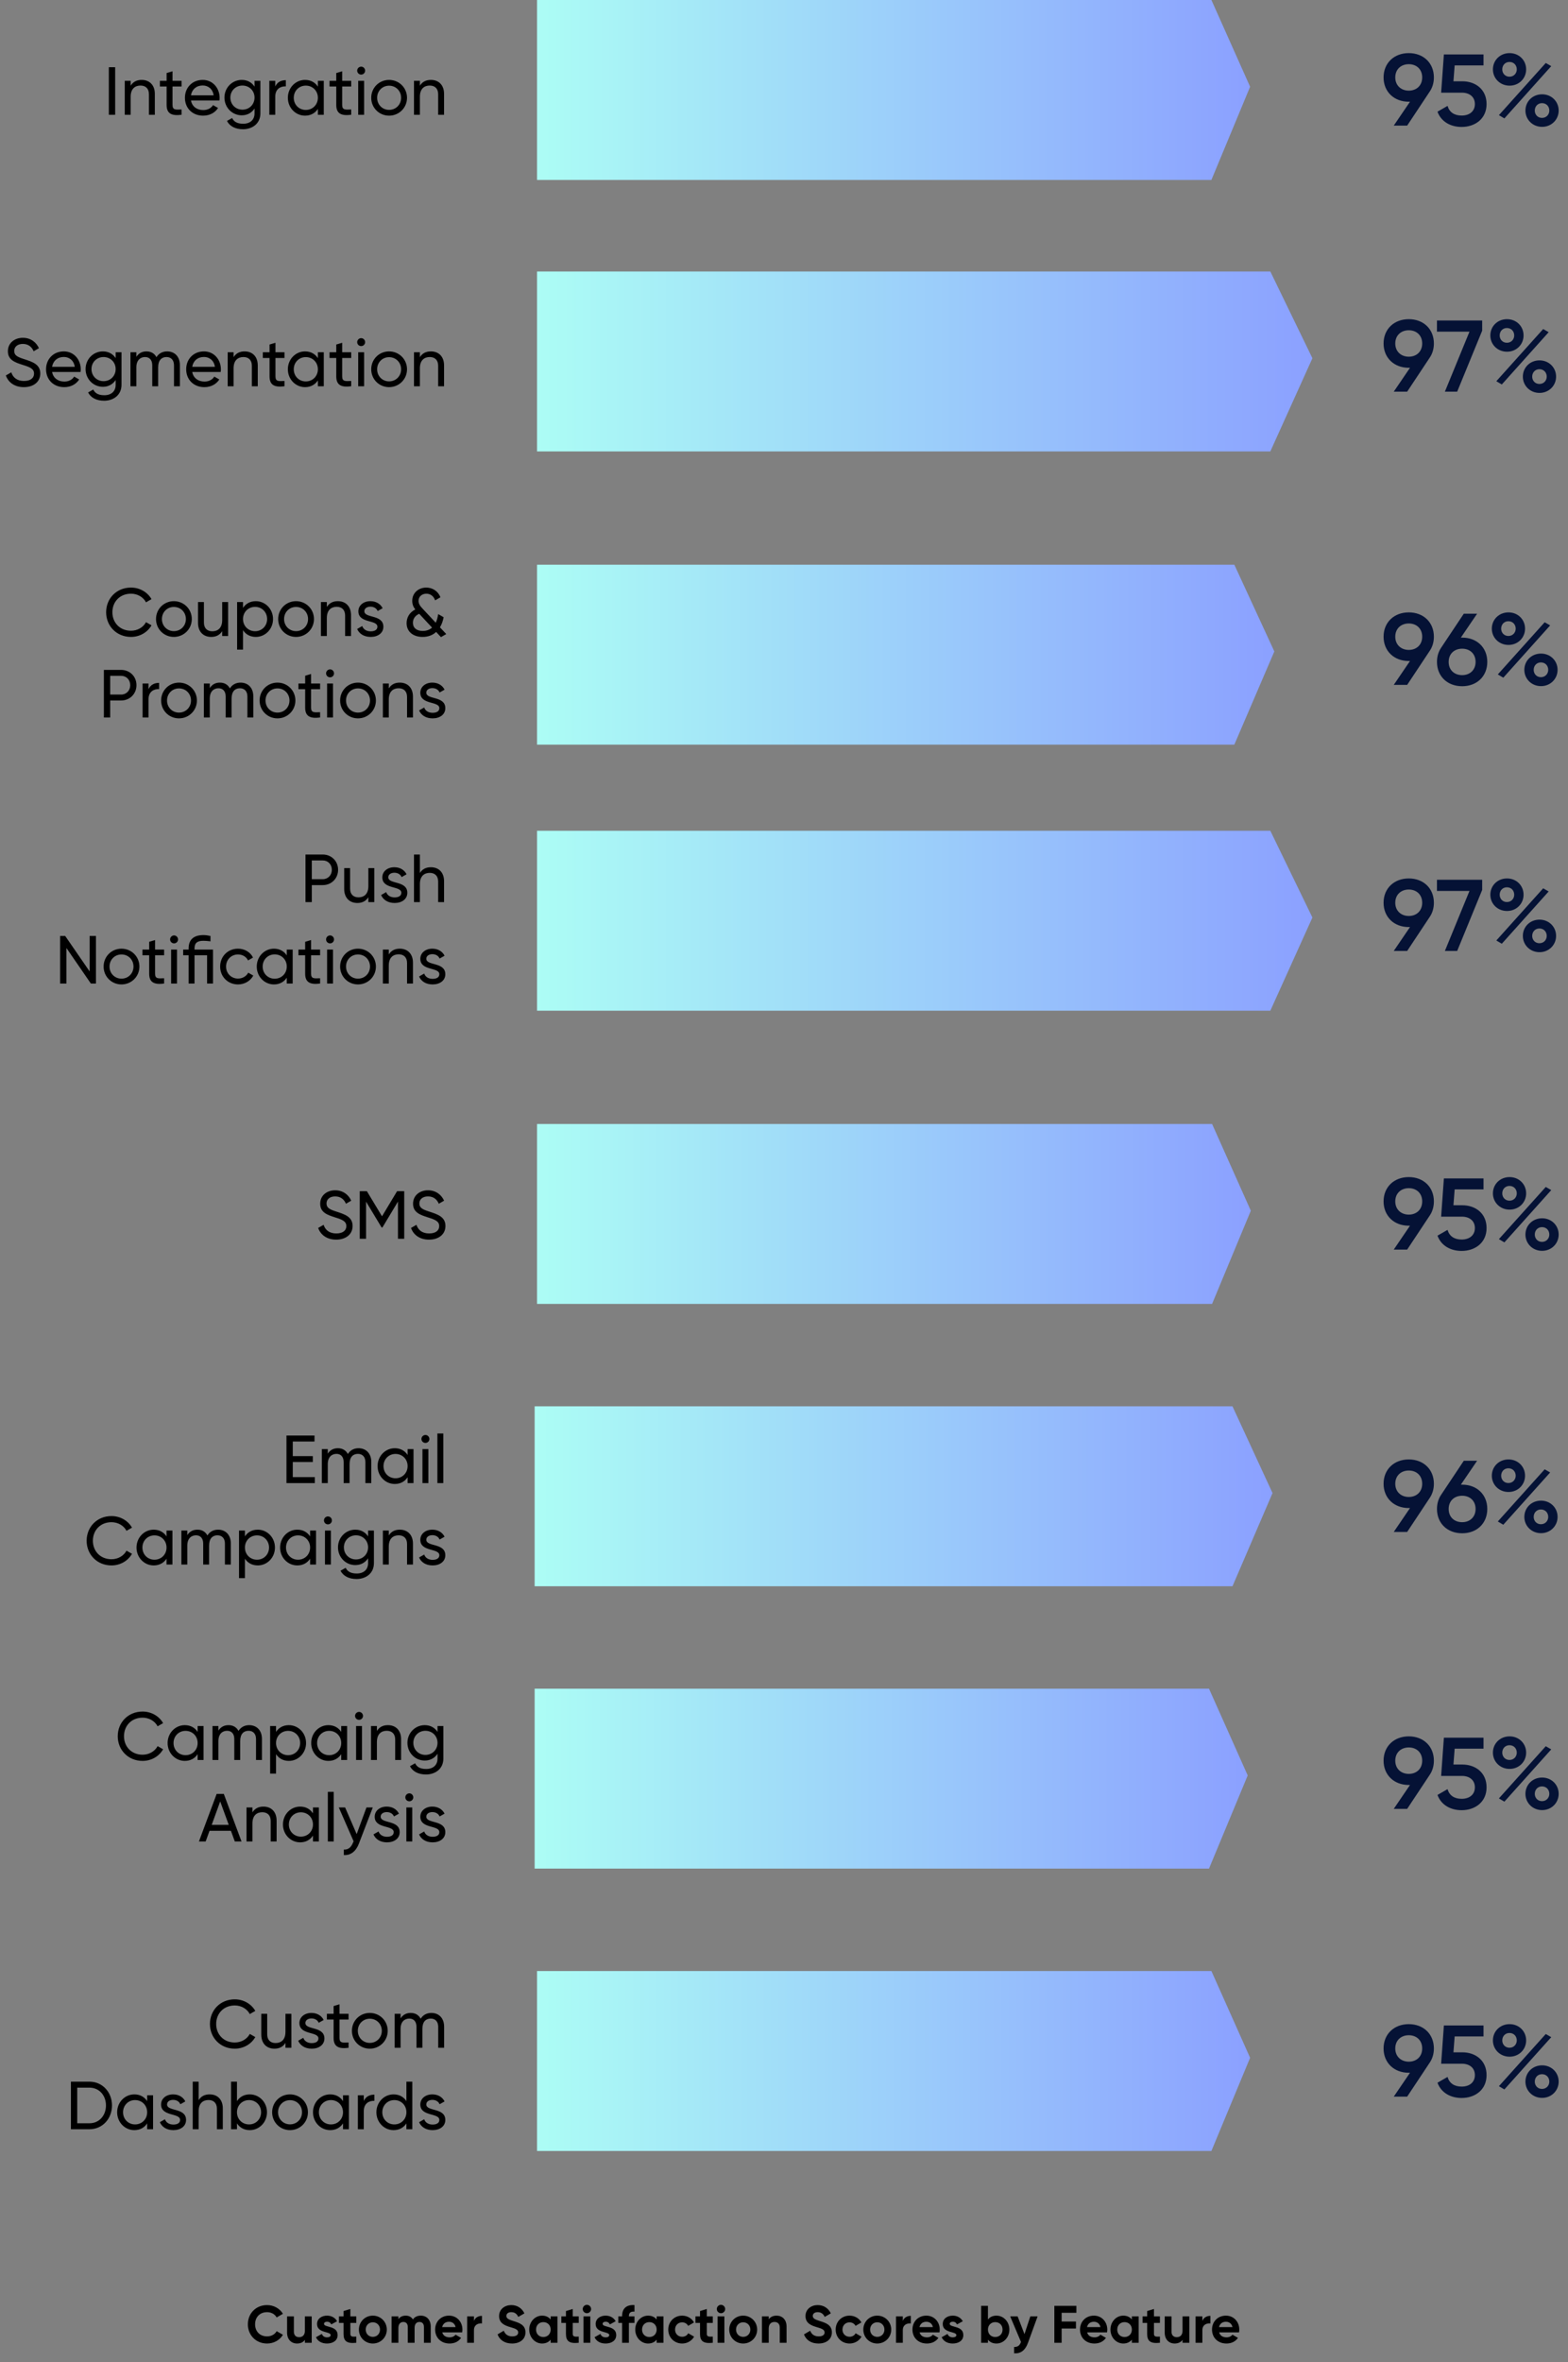 <svg xmlns="http://www.w3.org/2000/svg" width="289" height="435" viewBox="0 0 289 435" fill="none"><rect x="0" y="0" width="289" height="435" fill="#808080" stroke="none"/><path d="M59.485 157.375C61.099 157.375 62.314 158.589 62.314 160.191C62.314 161.781 61.099 163.008 59.485 163.008H57.469L57.469 166.137H56.305L56.305 157.375H59.485ZM59.485 161.919C60.449 161.919 61.162 161.18 61.162 160.191C61.162 159.19 60.449 158.464 59.485 158.464H57.469V161.919H59.485ZM67.894 159.878H68.983V166.137H67.894V165.236C67.431 165.974 66.743 166.3 65.867 166.3C64.402 166.3 63.438 165.323 63.438 163.721L63.438 159.878H64.527V163.658C64.527 164.685 65.115 165.261 66.079 165.261C67.081 165.261 67.894 164.672 67.894 163.195V159.878ZM71.568 161.568C71.568 162.907 75.073 162.119 75.073 164.422C75.073 165.586 74.071 166.3 72.732 166.3C71.48 166.3 70.604 165.699 70.241 164.835L71.18 164.297C71.38 164.898 71.956 165.273 72.732 165.273C73.395 165.273 73.971 165.035 73.971 164.422C73.971 163.083 70.466 163.846 70.466 161.581C70.466 160.479 71.418 159.716 72.682 159.716C73.708 159.716 74.534 160.204 74.935 161.017L74.021 161.531C73.783 160.967 73.233 160.729 72.682 160.729C72.118 160.729 71.568 161.005 71.568 161.568ZM79.418 159.716C80.882 159.716 81.846 160.692 81.846 162.294V166.137H80.757V162.357C80.757 161.33 80.169 160.754 79.205 160.754C78.203 160.754 77.39 161.343 77.39 162.82V166.137H76.301V157.375H77.39V160.78C77.853 160.041 78.541 159.716 79.418 159.716ZM16.522 172.375H17.686L17.686 181.137H16.748L12.242 174.59L12.242 181.137H11.077L11.077 172.375H12.016L16.522 178.909V172.375ZM22.39 181.3C20.562 181.3 19.098 179.86 19.098 178.008C19.098 176.155 20.562 174.716 22.39 174.716C24.217 174.716 25.694 176.155 25.694 178.008C25.694 179.86 24.217 181.3 22.39 181.3ZM22.39 180.236C23.641 180.236 24.605 179.272 24.605 178.008C24.605 176.743 23.641 175.78 22.39 175.78C21.15 175.78 20.186 176.743 20.186 178.008C20.186 179.272 21.15 180.236 22.39 180.236ZM30.248 175.93H28.583L28.583 179.322C28.583 180.273 29.134 180.211 30.248 180.161V181.137C28.37 181.387 27.494 180.886 27.494 179.322L27.494 175.93H26.255V174.878H27.494V173.451L28.583 173.126V174.878H30.248V175.93ZM32.088 173.739C31.675 173.739 31.35 173.414 31.35 173.013C31.35 172.613 31.675 172.275 32.088 172.275C32.489 172.275 32.814 172.613 32.814 173.013C32.814 173.414 32.489 173.739 32.088 173.739ZM31.537 181.137L31.537 174.878H32.626L32.626 181.137H31.537ZM39.257 174.878L39.257 181.137H38.168L38.168 175.93H35.852L35.852 181.137H34.763L34.763 175.93H33.762V174.878H34.763V174.691C34.763 173.026 35.715 172.212 37.505 172.212C37.905 172.212 38.318 172.275 38.794 172.375V173.364C38.318 173.301 37.905 173.264 37.505 173.264C36.416 173.264 35.852 173.602 35.852 174.691V174.878H39.257ZM43.867 181.3C41.977 181.3 40.575 179.86 40.575 178.008C40.575 176.155 41.977 174.716 43.867 174.716C45.106 174.716 46.157 175.366 46.633 176.355L45.719 176.881C45.406 176.218 44.705 175.78 43.867 175.78C42.615 175.78 41.664 176.743 41.664 178.008C41.664 179.259 42.615 180.223 43.867 180.223C44.718 180.223 45.406 179.785 45.757 179.134L46.683 179.672C46.157 180.649 45.093 181.3 43.867 181.3ZM52.855 174.878H53.944V181.137H52.855V180.06C52.354 180.824 51.553 181.3 50.489 181.3C48.749 181.3 47.322 179.86 47.322 178.008C47.322 176.155 48.749 174.716 50.489 174.716C51.553 174.716 52.354 175.191 52.855 175.955V174.878ZM50.627 180.248C51.891 180.248 52.855 179.284 52.855 178.008C52.855 176.731 51.891 175.767 50.627 175.767C49.375 175.767 48.411 176.731 48.411 178.008C48.411 179.284 49.375 180.248 50.627 180.248ZM58.998 175.93H57.334V179.322C57.334 180.273 57.884 180.211 58.998 180.161V181.137C57.121 181.387 56.245 180.886 56.245 179.322V175.93H55.005V174.878H56.245V173.451L57.334 173.126V174.878H58.998V175.93ZM60.838 173.739C60.425 173.739 60.1 173.414 60.1 173.013C60.1 172.613 60.425 172.275 60.838 172.275C61.239 172.275 61.564 172.613 61.564 173.013C61.564 173.414 61.239 173.739 60.838 173.739ZM60.288 181.137V174.878H61.377V181.137H60.288ZM65.98 181.3C64.152 181.3 62.688 179.86 62.688 178.008C62.688 176.155 64.152 174.716 65.98 174.716C67.807 174.716 69.284 176.155 69.284 178.008C69.284 179.86 67.807 181.3 65.98 181.3ZM65.98 180.236C67.231 180.236 68.195 179.272 68.195 178.008C68.195 176.743 67.231 175.78 65.98 175.78C64.74 175.78 63.776 176.743 63.776 178.008C63.776 179.272 64.74 180.236 65.98 180.236ZM73.685 174.716C75.149 174.716 76.113 175.692 76.113 177.294V181.137H75.024V177.357C75.024 176.33 74.436 175.754 73.472 175.754C72.471 175.754 71.657 176.343 71.657 177.82V181.137H70.568V174.878H71.657V175.78C72.12 175.041 72.808 174.716 73.685 174.716ZM78.572 176.568C78.572 177.907 82.077 177.119 82.077 179.422C82.077 180.586 81.075 181.3 79.736 181.3C78.484 181.3 77.608 180.699 77.245 179.835L78.184 179.297C78.384 179.898 78.96 180.273 79.736 180.273C80.4 180.273 80.975 180.035 80.975 179.422C80.975 178.083 77.471 178.846 77.471 176.581C77.471 175.479 78.422 174.716 79.686 174.716C80.712 174.716 81.539 175.204 81.939 176.017L81.025 176.531C80.787 175.967 80.237 175.729 79.686 175.729C79.123 175.729 78.572 176.005 78.572 176.568Z" fill="black"></path><path d="M264.281 14.258C264.281 15.269 264 16.169 263.494 16.899L259.354 23.137H256.882L259.879 18.735H259.654C256.938 18.735 255.008 16.899 255.008 14.258C255.008 11.617 256.938 9.781 259.654 9.781C262.37 9.781 264.281 11.617 264.281 14.258ZM257.163 14.258C257.163 15.738 258.23 16.693 259.654 16.693C261.078 16.693 262.127 15.756 262.127 14.258C262.127 12.759 261.078 11.823 259.654 11.823C258.23 11.823 257.163 12.759 257.163 14.258ZM269.533 14.97C271.912 14.97 273.991 16.431 273.991 19.166C273.991 21.919 271.819 23.38 269.402 23.38C267.416 23.38 265.637 22.462 264.944 20.571L266.798 19.503C267.135 20.664 268.035 21.282 269.402 21.282C270.863 21.282 271.837 20.477 271.837 19.166C271.837 17.854 270.863 17.068 269.44 17.068H265.618L266.124 10.024H273.43V12.047H268.11L267.885 14.97H269.533ZM278.232 15.775C276.471 15.775 275.16 14.426 275.16 12.778C275.16 11.111 276.471 9.781 278.232 9.781C279.974 9.781 281.286 11.092 281.286 12.778C281.286 14.426 279.993 15.775 278.232 15.775ZM278.214 14.127C279.019 14.127 279.562 13.508 279.562 12.778C279.562 12.01 279.019 11.411 278.214 11.411C277.427 11.411 276.884 12.01 276.884 12.778C276.884 13.527 277.427 14.127 278.214 14.127ZM276.265 21.207L284.901 11.598L285.913 12.178L277.277 21.807L276.265 21.207ZM284.227 23.362C282.466 23.362 281.155 22.013 281.155 20.364C281.155 18.697 282.466 17.367 284.227 17.367C285.969 17.367 287.28 18.697 287.28 20.364C287.28 22.013 285.969 23.362 284.227 23.362ZM284.208 21.713C285.013 21.713 285.557 21.095 285.557 20.364C285.557 19.596 285.013 18.997 284.208 18.997C283.421 18.997 282.878 19.596 282.878 20.364C282.878 21.114 283.421 21.713 284.208 21.713Z" fill="#051235"></path><path d="M264.281 117.258C264.281 118.269 264 119.168 263.494 119.899L259.354 126.137H256.882L259.879 121.735H259.654C256.938 121.735 255.008 119.899 255.008 117.258C255.008 114.617 256.938 112.781 259.654 112.781C262.37 112.781 264.281 114.617 264.281 117.258ZM257.163 117.258C257.163 118.738 258.23 119.693 259.654 119.693C261.078 119.693 262.127 118.756 262.127 117.258C262.127 115.759 261.078 114.823 259.654 114.823C258.23 114.823 257.163 115.759 257.163 117.258ZM269.496 117.426C272.212 117.426 274.123 119.262 274.123 121.903C274.123 124.545 272.212 126.38 269.496 126.38C266.761 126.38 264.85 124.545 264.85 121.903C264.85 120.892 265.131 119.993 265.637 119.262L269.795 113.024H272.249L269.252 117.426H269.496ZM269.496 124.339C270.919 124.339 271.968 123.383 271.968 121.903C271.968 120.405 270.919 119.468 269.496 119.468C268.053 119.468 267.004 120.405 267.004 121.903C267.004 123.402 268.053 124.339 269.496 124.339ZM278.031 118.775C276.27 118.775 274.959 117.426 274.959 115.778C274.959 114.111 276.27 112.781 278.031 112.781C279.773 112.781 281.084 114.092 281.084 115.778C281.084 117.426 279.792 118.775 278.031 118.775ZM278.012 117.127C278.818 117.127 279.361 116.508 279.361 115.778C279.361 115.01 278.818 114.41 278.012 114.41C277.226 114.41 276.682 115.01 276.682 115.778C276.682 116.527 277.226 117.127 278.012 117.127ZM276.064 124.207L284.7 114.598L285.711 115.179L277.076 124.807L276.064 124.207ZM284.025 126.362C282.265 126.362 280.953 125.013 280.953 123.365C280.953 121.697 282.265 120.367 284.025 120.367C285.768 120.367 287.079 121.697 287.079 123.365C287.079 125.013 285.768 126.362 284.025 126.362ZM284.007 124.713C284.812 124.713 285.355 124.095 285.355 123.365C285.355 122.596 284.812 121.997 284.007 121.997C283.22 121.997 282.677 122.596 282.677 123.365C282.677 124.114 283.22 124.713 284.007 124.713Z" fill="#051235"></path><path d="M264.281 166.258C264.281 167.269 264 168.168 263.494 168.899L259.354 175.137H256.882L259.879 170.735H259.654C256.938 170.735 255.008 168.899 255.008 166.258C255.008 163.616 256.938 161.781 259.654 161.781C262.37 161.781 264.281 163.616 264.281 166.258ZM257.163 166.258C257.163 167.738 258.23 168.693 259.654 168.693C261.078 168.693 262.127 167.756 262.127 166.258C262.127 164.759 261.078 163.823 259.654 163.823C258.23 163.823 257.163 164.759 257.163 166.258ZM264.846 162.024H273.182V163.897L268.573 175.137H266.307L270.84 164.085H264.846V162.024ZM277.757 167.775C275.996 167.775 274.685 166.426 274.685 164.778C274.685 163.111 275.996 161.781 277.757 161.781C279.499 161.781 280.81 163.092 280.81 164.778C280.81 166.426 279.518 167.775 277.757 167.775ZM277.738 166.127C278.543 166.127 279.087 165.508 279.087 164.778C279.087 164.01 278.543 163.41 277.738 163.41C276.951 163.41 276.408 164.01 276.408 164.778C276.408 165.527 276.951 166.127 277.738 166.127ZM275.79 173.207L284.425 163.598L285.437 164.178L276.801 173.807L275.79 173.207ZM283.751 175.362C281.99 175.362 280.679 174.013 280.679 172.364C280.679 170.697 281.99 169.367 283.751 169.367C285.493 169.367 286.804 170.697 286.804 172.364C286.804 174.013 285.493 175.362 283.751 175.362ZM283.732 173.713C284.538 173.713 285.081 173.095 285.081 172.364C285.081 171.596 284.538 170.997 283.732 170.997C282.946 170.997 282.402 171.596 282.402 172.364C282.402 173.114 282.946 173.713 283.732 173.713Z" fill="#051235"></path><path d="M264.281 273.258C264.281 274.269 264 275.168 263.494 275.899L259.354 282.137H256.882L259.879 277.735H259.654C256.938 277.735 255.008 275.899 255.008 273.258C255.008 270.617 256.938 268.781 259.654 268.781C262.37 268.781 264.281 270.617 264.281 273.258ZM257.163 273.258C257.163 274.738 258.23 275.693 259.654 275.693C261.078 275.693 262.127 274.756 262.127 273.258C262.127 271.759 261.078 270.823 259.654 270.823C258.23 270.823 257.163 271.759 257.163 273.258ZM269.496 273.426C272.212 273.426 274.123 275.262 274.123 277.903C274.123 280.545 272.212 282.38 269.496 282.38C266.761 282.38 264.85 280.545 264.85 277.903C264.85 276.892 265.131 275.993 265.637 275.262L269.795 269.024H272.249L269.252 273.426H269.496ZM269.496 280.339C270.919 280.339 271.968 279.383 271.968 277.903C271.968 276.405 270.919 275.468 269.496 275.468C268.053 275.468 267.004 276.405 267.004 277.903C267.004 279.402 268.053 280.339 269.496 280.339ZM278.031 274.775C276.27 274.775 274.959 273.426 274.959 271.778C274.959 270.111 276.27 268.781 278.031 268.781C279.773 268.781 281.084 270.092 281.084 271.778C281.084 273.426 279.792 274.775 278.031 274.775ZM278.012 273.127C278.818 273.127 279.361 272.508 279.361 271.778C279.361 271.01 278.818 270.41 278.012 270.41C277.226 270.41 276.682 271.01 276.682 271.778C276.682 272.527 277.226 273.127 278.012 273.127ZM276.064 280.207L284.7 270.598L285.711 271.178L277.076 280.807L276.064 280.207ZM284.025 282.362C282.265 282.362 280.953 281.013 280.953 279.364C280.953 277.697 282.265 276.367 284.025 276.367C285.768 276.367 287.079 277.697 287.079 279.364C287.079 281.013 285.768 282.362 284.025 282.362ZM284.007 280.713C284.812 280.713 285.355 280.095 285.355 279.364C285.355 278.596 284.812 277.997 284.007 277.997C283.22 277.997 282.677 278.596 282.677 279.364C282.677 280.114 283.22 280.713 284.007 280.713Z" fill="#051235"></path><path d="M264.281 324.258C264.281 325.269 264 326.169 263.494 326.899L259.354 333.137H256.882L259.879 328.735H259.654C256.938 328.735 255.008 326.899 255.008 324.258C255.008 321.617 256.938 319.781 259.654 319.781C262.37 319.781 264.281 321.617 264.281 324.258ZM257.163 324.258C257.163 325.738 258.23 326.693 259.654 326.693C261.078 326.693 262.127 325.756 262.127 324.258C262.127 322.759 261.078 321.823 259.654 321.823C258.23 321.823 257.163 322.759 257.163 324.258ZM269.533 324.97C271.912 324.97 273.991 326.431 273.991 329.166C273.991 331.919 271.819 333.38 269.402 333.38C267.416 333.38 265.637 332.463 264.944 330.571L266.798 329.503C267.135 330.664 268.035 331.282 269.402 331.282C270.863 331.282 271.837 330.477 271.837 329.166C271.837 327.854 270.863 327.068 269.44 327.068H265.618L266.124 320.024H273.43V322.047H268.11L267.885 324.97H269.533ZM278.232 325.775C276.471 325.775 275.16 324.426 275.16 322.778C275.16 321.111 276.471 319.781 278.232 319.781C279.974 319.781 281.286 321.092 281.286 322.778C281.286 324.426 279.993 325.775 278.232 325.775ZM278.214 324.127C279.019 324.127 279.562 323.509 279.562 322.778C279.562 322.01 279.019 321.411 278.214 321.411C277.427 321.411 276.884 322.01 276.884 322.778C276.884 323.527 277.427 324.127 278.214 324.127ZM276.265 331.208L284.901 321.598L285.913 322.179L277.277 331.807L276.265 331.208ZM284.227 333.362C282.466 333.362 281.155 332.013 281.155 330.365C281.155 328.697 282.466 327.367 284.227 327.367C285.969 327.367 287.28 328.697 287.28 330.365C287.28 332.013 285.969 333.362 284.227 333.362ZM284.208 331.713C285.013 331.713 285.557 331.095 285.557 330.365C285.557 329.597 285.013 328.997 284.208 328.997C283.421 328.997 282.878 329.597 282.878 330.365C282.878 331.114 283.421 331.713 284.208 331.713Z" fill="#051235"></path><path d="M264.281 377.258C264.281 378.269 264 379.169 263.494 379.899L259.354 386.137H256.882L259.879 381.735H259.654C256.938 381.735 255.008 379.899 255.008 377.258C255.008 374.617 256.938 372.781 259.654 372.781C262.37 372.781 264.281 374.617 264.281 377.258ZM257.163 377.258C257.163 378.738 258.23 379.693 259.654 379.693C261.078 379.693 262.127 378.756 262.127 377.258C262.127 375.759 261.078 374.823 259.654 374.823C258.23 374.823 257.163 375.759 257.163 377.258ZM269.533 377.97C271.912 377.97 273.991 379.431 273.991 382.166C273.991 384.919 271.819 386.38 269.402 386.38C267.416 386.38 265.637 385.463 264.944 383.571L266.798 382.503C267.135 383.664 268.035 384.282 269.402 384.282C270.863 384.282 271.837 383.477 271.837 382.166C271.837 380.854 270.863 380.068 269.44 380.068H265.618L266.124 373.024H273.43V375.047H268.11L267.885 377.97H269.533ZM278.232 378.775C276.471 378.775 275.16 377.426 275.16 375.778C275.16 374.111 276.471 372.781 278.232 372.781C279.974 372.781 281.286 374.092 281.286 375.778C281.286 377.426 279.993 378.775 278.232 378.775ZM278.214 377.127C279.019 377.127 279.562 376.509 279.562 375.778C279.562 375.01 279.019 374.411 278.214 374.411C277.427 374.411 276.884 375.01 276.884 375.778C276.884 376.527 277.427 377.127 278.214 377.127ZM276.265 384.208L284.901 374.598L285.913 375.179L277.277 384.807L276.265 384.208ZM284.227 386.362C282.466 386.362 281.155 385.013 281.155 383.365C281.155 381.697 282.466 380.367 284.227 380.367C285.969 380.367 287.28 381.697 287.28 383.365C287.28 385.013 285.969 386.362 284.227 386.362ZM284.208 384.713C285.013 384.713 285.557 384.095 285.557 383.365C285.557 382.597 285.013 381.997 284.208 381.997C283.421 381.997 282.878 382.597 282.878 383.365C282.878 384.114 283.421 384.713 284.208 384.713Z" fill="#051235"></path><path d="M264.281 63.258C264.281 64.269 264 65.168 263.494 65.899L259.354 72.137H256.882L259.879 67.735H259.654C256.938 67.735 255.008 65.899 255.008 63.258C255.008 60.617 256.938 58.781 259.654 58.781C262.37 58.781 264.281 60.617 264.281 63.258ZM257.163 63.258C257.163 64.738 258.23 65.693 259.654 65.693C261.078 65.693 262.127 64.756 262.127 63.258C262.127 61.759 261.078 60.823 259.654 60.823C258.23 60.823 257.163 61.759 257.163 63.258ZM264.846 59.024H273.182V60.898L268.573 72.137H266.307L270.84 61.085H264.846V59.024ZM277.757 64.775C275.996 64.775 274.685 63.426 274.685 61.778C274.685 60.111 275.996 58.781 277.757 58.781C279.499 58.781 280.81 60.092 280.81 61.778C280.81 63.426 279.518 64.775 277.757 64.775ZM277.738 63.127C278.543 63.127 279.087 62.509 279.087 61.778C279.087 61.01 278.543 60.41 277.738 60.41C276.951 60.41 276.408 61.01 276.408 61.778C276.408 62.527 276.951 63.127 277.738 63.127ZM275.79 70.207L284.425 60.598L285.437 61.179L276.801 70.807L275.79 70.207ZM283.751 72.362C281.99 72.362 280.679 71.013 280.679 69.365C280.679 67.697 281.99 66.367 283.751 66.367C285.493 66.367 286.804 67.697 286.804 69.365C286.804 71.013 285.493 72.362 283.751 72.362ZM283.732 70.713C284.538 70.713 285.081 70.095 285.081 69.365C285.081 68.597 284.538 67.997 283.732 67.997C282.946 67.997 282.402 68.597 282.402 69.365C282.402 70.114 282.946 70.713 283.732 70.713Z" fill="#051235"></path><path d="M264.281 221.258C264.281 222.269 264 223.168 263.494 223.899L259.354 230.137H256.882L259.879 225.735H259.654C256.938 225.735 255.008 223.899 255.008 221.258C255.008 218.617 256.938 216.781 259.654 216.781C262.37 216.781 264.281 218.617 264.281 221.258ZM257.163 221.258C257.163 222.738 258.23 223.693 259.654 223.693C261.078 223.693 262.127 222.756 262.127 221.258C262.127 219.759 261.078 218.823 259.654 218.823C258.23 218.823 257.163 219.759 257.163 221.258ZM269.533 221.97C271.912 221.97 273.991 223.431 273.991 226.166C273.991 228.919 271.819 230.38 269.402 230.38C267.416 230.38 265.637 229.463 264.944 227.571L266.798 226.503C267.135 227.664 268.035 228.282 269.402 228.282C270.863 228.282 271.837 227.477 271.837 226.166C271.837 224.854 270.863 224.068 269.44 224.068H265.618L266.124 217.024H273.43V219.047H268.11L267.885 221.97H269.533ZM278.232 222.775C276.471 222.775 275.16 221.426 275.16 219.778C275.16 218.111 276.471 216.781 278.232 216.781C279.974 216.781 281.286 218.092 281.286 219.778C281.286 221.426 279.993 222.775 278.232 222.775ZM278.214 221.127C279.019 221.127 279.562 220.508 279.562 219.778C279.562 219.01 279.019 218.41 278.214 218.41C277.427 218.41 276.884 219.01 276.884 219.778C276.884 220.527 277.427 221.127 278.214 221.127ZM276.265 228.207L284.901 218.598L285.913 219.179L277.277 228.807L276.265 228.207ZM284.227 230.362C282.466 230.362 281.155 229.013 281.155 227.365C281.155 225.697 282.466 224.367 284.227 224.367C285.969 224.367 287.28 225.697 287.28 227.365C287.28 229.013 285.969 230.362 284.227 230.362ZM284.208 228.713C285.013 228.713 285.557 228.095 285.557 227.365C285.557 226.596 285.013 225.997 284.208 225.997C283.421 225.997 282.878 226.596 282.878 227.365C282.878 228.114 283.421 228.713 284.208 228.713Z" fill="#051235"></path><path d="M20.062 12.375H21.226L21.226 21.137H20.062L20.062 12.375ZM26.11 14.716C27.574 14.716 28.538 15.692 28.538 17.294L28.538 21.137H27.449L27.449 17.357C27.449 16.33 26.861 15.755 25.897 15.755C24.895 15.755 24.082 16.343 24.082 17.82V21.137H22.993L22.993 14.878H24.082L24.082 15.78C24.545 15.041 25.233 14.716 26.11 14.716ZM33.463 15.93H31.798L31.798 19.322C31.798 20.273 32.349 20.211 33.463 20.161L33.463 21.137C31.585 21.387 30.709 20.887 30.709 19.322L30.709 15.93H29.47V14.878H30.709V13.451L31.798 13.126V14.878H33.463V15.93ZM35.198 18.508C35.411 19.635 36.299 20.273 37.464 20.273C38.327 20.273 38.953 19.873 39.266 19.36L40.192 19.885C39.642 20.736 38.69 21.3 37.438 21.3C35.423 21.3 34.084 19.885 34.084 18.008C34.084 16.155 35.411 14.716 37.363 14.716C39.254 14.716 40.48 16.268 40.48 18.02C40.48 18.183 40.468 18.346 40.443 18.508H35.198ZM37.363 15.742C36.187 15.742 35.373 16.468 35.198 17.557H39.379C39.191 16.318 38.302 15.742 37.363 15.742ZM46.914 14.878H47.991V20.874C47.991 22.827 46.426 23.803 44.799 23.803C43.397 23.803 42.346 23.265 41.832 22.276L42.784 21.738C43.072 22.326 43.597 22.789 44.824 22.789C46.126 22.789 46.914 22.051 46.914 20.874V19.985C46.414 20.749 45.613 21.237 44.561 21.237C42.784 21.237 41.369 19.798 41.369 17.97C41.369 16.155 42.784 14.716 44.561 14.716C45.613 14.716 46.414 15.191 46.914 15.955V14.878ZM44.686 20.198C45.951 20.198 46.914 19.234 46.914 17.97C46.914 16.718 45.951 15.755 44.686 15.755C43.422 15.755 42.458 16.718 42.458 17.97C42.458 19.234 43.422 20.198 44.686 20.198ZM50.73 15.93C51.13 15.054 51.894 14.766 52.682 14.766V15.905C51.744 15.867 50.73 16.343 50.73 17.82L50.73 21.137H49.641V14.878H50.73V15.93ZM58.588 14.878H59.677L59.677 21.137H58.588V20.061C58.087 20.824 57.286 21.3 56.222 21.3C54.482 21.3 53.055 19.86 53.055 18.008C53.055 16.155 54.482 14.716 56.222 14.716C57.286 14.716 58.087 15.191 58.588 15.955V14.878ZM56.36 20.248C57.624 20.248 58.588 19.284 58.588 18.008C58.588 16.731 57.624 15.767 56.36 15.767C55.108 15.767 54.144 16.731 54.144 18.008C54.144 19.284 55.108 20.248 56.36 20.248ZM64.731 15.93H63.067L63.067 19.322C63.067 20.273 63.617 20.211 64.731 20.161V21.137C62.854 21.387 61.978 20.887 61.978 19.322L61.978 15.93H60.738V14.878H61.978V13.451L63.067 13.126V14.878H64.731V15.93ZM66.571 13.739C66.158 13.739 65.833 13.414 65.833 13.013C65.833 12.613 66.158 12.275 66.571 12.275C66.972 12.275 67.297 12.613 67.297 13.013C67.297 13.414 66.972 13.739 66.571 13.739ZM66.021 21.137L66.021 14.878L67.11 14.878L67.11 21.137H66.021ZM71.713 21.3C69.885 21.3 68.421 19.86 68.421 18.008C68.421 16.155 69.885 14.716 71.713 14.716C73.54 14.716 75.017 16.155 75.017 18.008C75.017 19.86 73.54 21.3 71.713 21.3ZM71.713 20.236C72.964 20.236 73.928 19.272 73.928 18.008C73.928 16.743 72.964 15.78 71.713 15.78C70.473 15.78 69.51 16.743 69.51 18.008C69.51 19.272 70.473 20.236 71.713 20.236ZM79.418 14.716C80.882 14.716 81.846 15.692 81.846 17.294V21.137H80.757V17.357C80.757 16.33 80.169 15.755 79.205 15.755C78.203 15.755 77.39 16.343 77.39 17.82L77.39 21.137H76.301L76.301 14.878H77.39V15.78C77.853 15.041 78.541 14.716 79.418 14.716Z" fill="black"></path><path d="M61.958 228.3C60.293 228.3 59.104 227.461 58.641 226.147L59.642 225.571C59.955 226.535 60.706 227.161 61.983 227.161C63.222 227.161 63.835 226.597 63.835 225.809C63.835 224.907 63.059 224.607 61.77 224.206C60.368 223.756 59.016 223.318 59.016 221.691C59.016 220.113 60.305 219.212 61.77 219.212C63.209 219.212 64.248 220.026 64.737 221.127L63.76 221.691C63.447 220.94 62.834 220.339 61.77 220.339C60.831 220.339 60.18 220.839 60.18 221.64C60.18 222.454 60.794 222.754 62.02 223.143C63.547 223.643 64.987 224.094 64.987 225.784C64.987 227.323 63.748 228.3 61.958 228.3ZM74.503 219.375V228.137H73.351V221.29L70.485 226.059H70.335L67.468 221.303V228.137H66.304V219.375H67.618L70.41 224.006L73.189 219.375H74.503ZM79.071 228.3C77.406 228.3 76.217 227.461 75.754 226.147L76.755 225.571C77.068 226.535 77.819 227.161 79.096 227.161C80.335 227.161 80.949 226.597 80.949 225.809C80.949 224.907 80.172 224.607 78.883 224.206C77.481 223.756 76.129 223.318 76.129 221.691C76.129 220.113 77.419 219.212 78.883 219.212C80.323 219.212 81.362 220.026 81.85 221.127L80.873 221.691C80.561 220.94 79.947 220.339 78.883 220.339C77.944 220.339 77.293 220.839 77.293 221.64C77.293 222.454 77.907 222.754 79.134 223.143C80.661 223.643 82.1 224.094 82.1 225.784C82.1 227.323 80.861 228.3 79.071 228.3Z" fill="black"></path><path d="M4.396 71.3C2.731 71.3 1.542 70.461 1.079 69.147L2.08 68.571C2.393 69.535 3.144 70.161 4.421 70.161C5.66 70.161 6.274 69.597 6.274 68.809C6.274 67.907 5.498 67.607 4.208 67.207C2.806 66.756 1.455 66.318 1.455 64.691C1.455 63.114 2.744 62.212 4.208 62.212C5.648 62.212 6.687 63.026 7.175 64.127L6.199 64.691C5.886 63.94 5.272 63.339 4.208 63.339C3.27 63.339 2.619 63.84 2.619 64.641C2.619 65.454 3.232 65.755 4.459 66.143C5.986 66.643 7.425 67.094 7.425 68.784C7.425 70.323 6.186 71.3 4.396 71.3ZM9.601 68.508C9.814 69.635 10.703 70.273 11.867 70.273C12.731 70.273 13.357 69.873 13.669 69.359L14.596 69.885C14.045 70.736 13.094 71.3 11.842 71.3C9.827 71.3 8.487 69.885 8.487 68.008C8.487 66.155 9.814 64.716 11.767 64.716C13.657 64.716 14.884 66.268 14.884 68.02C14.884 68.183 14.871 68.346 14.846 68.508H9.601ZM11.767 65.742C10.59 65.742 9.777 66.468 9.601 67.557H13.782C13.594 66.318 12.706 65.742 11.767 65.742ZM21.318 64.878H22.394V70.874C22.394 72.827 20.83 73.803 19.202 73.803C17.8 73.803 16.749 73.265 16.236 72.276L17.187 71.738C17.475 72.326 18.001 72.789 19.227 72.789C20.529 72.789 21.318 72.051 21.318 70.874V69.985C20.817 70.749 20.016 71.237 18.965 71.237C17.187 71.237 15.773 69.798 15.773 67.97C15.773 66.155 17.187 64.716 18.965 64.716C20.016 64.716 20.817 65.191 21.318 65.955V64.878ZM19.09 70.198C20.354 70.198 21.318 69.234 21.318 67.97C21.318 66.718 20.354 65.755 19.09 65.755C17.826 65.755 16.862 66.718 16.862 67.97C16.862 69.234 17.826 70.198 19.09 70.198ZM30.803 64.716C32.193 64.716 33.157 65.68 33.157 67.244L33.157 71.137H32.068V67.282C32.068 66.293 31.517 65.755 30.691 65.755C29.815 65.755 29.151 66.305 29.151 67.657V71.137H28.062V67.282C28.062 66.293 27.549 65.755 26.735 65.755C25.897 65.755 25.133 66.305 25.133 67.657V71.137H24.044V64.878H25.133V65.717C25.584 65.016 26.235 64.716 26.998 64.716C27.849 64.716 28.475 65.104 28.838 65.78C29.276 65.066 29.99 64.716 30.803 64.716ZM35.43 68.508C35.643 69.635 36.532 70.273 37.696 70.273C38.559 70.273 39.185 69.873 39.498 69.359L40.425 69.885C39.874 70.736 38.922 71.3 37.671 71.3C35.656 71.3 34.316 69.885 34.316 68.008C34.316 66.155 35.643 64.716 37.596 64.716C39.486 64.716 40.712 66.268 40.712 68.02C40.712 68.183 40.7 68.346 40.675 68.508H35.43ZM37.596 65.742C36.419 65.742 35.605 66.468 35.43 67.557H39.611C39.423 66.318 38.534 65.742 37.596 65.742ZM45.081 64.716C46.545 64.716 47.509 65.692 47.509 67.294L47.509 71.137H46.42L46.42 67.357C46.42 66.33 45.832 65.755 44.868 65.755C43.867 65.755 43.053 66.343 43.053 67.82L43.053 71.137H41.964L41.964 64.878H43.053V65.78C43.516 65.041 44.205 64.716 45.081 64.716ZM52.434 65.93H50.77L50.77 69.322C50.77 70.273 51.32 70.211 52.434 70.161V71.137C50.557 71.387 49.681 70.887 49.681 69.322L49.681 65.93H48.441V64.878H49.681V63.451L50.77 63.126V64.878H52.434V65.93ZM58.588 64.878H59.677L59.677 71.137H58.588V70.061C58.087 70.824 57.286 71.3 56.222 71.3C54.482 71.3 53.055 69.86 53.055 68.008C53.055 66.155 54.482 64.716 56.222 64.716C57.286 64.716 58.087 65.191 58.588 65.955V64.878ZM56.36 70.248C57.624 70.248 58.588 69.284 58.588 68.008C58.588 66.731 57.624 65.767 56.36 65.767C55.108 65.767 54.144 66.731 54.144 68.008C54.144 69.284 55.108 70.248 56.36 70.248ZM64.731 65.93H63.067L63.067 69.322C63.067 70.273 63.617 70.211 64.731 70.161V71.137C62.854 71.387 61.978 70.887 61.978 69.322L61.978 65.93H60.738V64.878H61.978V63.451L63.067 63.126V64.878H64.731V65.93ZM66.571 63.739C66.158 63.739 65.833 63.414 65.833 63.013C65.833 62.613 66.158 62.275 66.571 62.275C66.972 62.275 67.297 62.613 67.297 63.013C67.297 63.414 66.972 63.739 66.571 63.739ZM66.021 71.137V64.878H67.11V71.137H66.021ZM71.713 71.3C69.885 71.3 68.421 69.86 68.421 68.008C68.421 66.155 69.885 64.716 71.713 64.716C73.54 64.716 75.017 66.155 75.017 68.008C75.017 69.86 73.54 71.3 71.713 71.3ZM71.713 70.236C72.964 70.236 73.928 69.272 73.928 68.008C73.928 66.743 72.964 65.78 71.713 65.78C70.473 65.78 69.51 66.743 69.51 68.008C69.51 69.272 70.473 70.236 71.713 70.236ZM79.418 64.716C80.882 64.716 81.846 65.692 81.846 67.294V71.137H80.757V67.357C80.757 66.33 80.169 65.755 79.205 65.755C78.203 65.755 77.39 66.343 77.39 67.82V71.137H76.301V64.878H77.39V65.78C77.853 65.041 78.541 64.716 79.418 64.716Z" fill="black"></path><path d="M26.282 324.3C23.604 324.3 21.701 322.272 21.701 319.756C21.701 317.228 23.604 315.212 26.282 315.212C27.897 315.212 29.324 316.051 30.063 317.34L29.049 317.928C28.548 316.965 27.484 316.339 26.282 316.339C24.23 316.339 22.853 317.828 22.853 319.756C22.853 321.671 24.23 323.161 26.282 323.161C27.484 323.161 28.548 322.535 29.049 321.583L30.063 322.159C29.337 323.449 27.91 324.3 26.282 324.3ZM36.426 317.878H37.515V324.137H36.426L36.426 323.061C35.925 323.824 35.124 324.3 34.06 324.3C32.321 324.3 30.893 322.86 30.893 321.008C30.893 319.155 32.321 317.716 34.06 317.716C35.124 317.716 35.925 318.191 36.426 318.955V317.878ZM34.198 323.248C35.462 323.248 36.426 322.284 36.426 321.008C36.426 319.731 35.462 318.767 34.198 318.767C32.946 318.767 31.983 319.731 31.983 321.008C31.983 322.284 32.946 323.248 34.198 323.248ZM45.924 317.716C47.314 317.716 48.278 318.68 48.278 320.244V324.137H47.188V320.282C47.188 319.293 46.638 318.755 45.812 318.755C44.935 318.755 44.272 319.305 44.272 320.657V324.137H43.183V320.282C43.183 319.293 42.67 318.755 41.856 318.755C41.017 318.755 40.254 319.305 40.254 320.657V324.137H39.165V317.878H40.254V318.717C40.705 318.016 41.355 317.716 42.119 317.716C42.97 317.716 43.596 318.104 43.959 318.78C44.397 318.066 45.111 317.716 45.924 317.716ZM53.242 317.716C54.982 317.716 56.409 319.155 56.409 321.008C56.409 322.86 54.982 324.3 53.242 324.3C52.178 324.3 51.377 323.824 50.876 323.061L50.876 326.64H49.788L49.788 317.878H50.876V318.955C51.377 318.191 52.178 317.716 53.242 317.716ZM53.105 323.248C54.356 323.248 55.32 322.284 55.32 321.008C55.32 319.731 54.356 318.767 53.105 318.767C51.84 318.767 50.876 319.731 50.876 321.008C50.876 322.284 51.84 323.248 53.105 323.248ZM62.891 317.878H63.98L63.98 324.137H62.891V323.061C62.39 323.824 61.589 324.3 60.525 324.3C58.785 324.3 57.358 322.86 57.358 321.008C57.358 319.155 58.785 317.716 60.525 317.716C61.589 317.716 62.39 318.191 62.891 318.955V317.878ZM60.663 323.248C61.927 323.248 62.891 322.284 62.891 321.008C62.891 319.731 61.927 318.767 60.663 318.767C59.411 318.767 58.447 319.731 58.447 321.008C58.447 322.284 59.411 323.248 60.663 323.248ZM66.18 316.739C65.767 316.739 65.442 316.414 65.442 316.013C65.442 315.613 65.767 315.275 66.18 315.275C66.581 315.275 66.906 315.613 66.906 316.013C66.906 316.414 66.581 316.739 66.18 316.739ZM65.629 324.137L65.629 317.878H66.719L66.719 324.137H65.629ZM71.497 317.716C72.961 317.716 73.925 318.692 73.925 320.294V324.137H72.836V320.357C72.836 319.33 72.248 318.755 71.284 318.755C70.282 318.755 69.469 319.343 69.469 320.82L69.469 324.137H68.38L68.38 317.878H69.469V318.78C69.932 318.041 70.62 317.716 71.497 317.716ZM80.64 317.878H81.716V323.874C81.716 325.827 80.152 326.803 78.524 326.803C77.123 326.803 76.071 326.265 75.558 325.276L76.509 324.738C76.797 325.326 77.323 325.789 78.549 325.789C79.851 325.789 80.64 325.051 80.64 323.874V322.985C80.139 323.749 79.338 324.237 78.287 324.237C76.509 324.237 75.095 322.798 75.095 320.97C75.095 319.155 76.509 317.716 78.287 317.716C79.338 317.716 80.139 318.191 80.64 318.955V317.878ZM78.412 323.198C79.676 323.198 80.64 322.234 80.64 320.97C80.64 319.718 79.676 318.755 78.412 318.755C77.147 318.755 76.184 319.718 76.184 320.97C76.184 322.234 77.147 323.198 78.412 323.198ZM43.276 339.137L42.562 337.172H38.619L37.906 339.137H36.666L39.934 330.375H41.248L44.515 339.137H43.276ZM39.02 336.083H42.162L40.584 331.764L39.02 336.083ZM48.553 332.716C50.017 332.716 50.981 333.692 50.981 335.294L50.981 339.137H49.892L49.892 335.357C49.892 334.33 49.304 333.755 48.34 333.755C47.338 333.755 46.525 334.343 46.525 335.82L46.525 339.137H45.436L45.436 332.878H46.525V333.78C46.988 333.041 47.676 332.716 48.553 332.716ZM57.683 332.878H58.772V339.137H57.683V338.061C57.182 338.824 56.381 339.3 55.318 339.3C53.578 339.3 52.151 337.86 52.151 336.008C52.151 334.155 53.578 332.716 55.318 332.716C56.381 332.716 57.182 333.191 57.683 333.955V332.878ZM55.455 338.248C56.719 338.248 57.683 337.284 57.683 336.008C57.683 334.731 56.719 333.767 55.455 333.767C54.203 333.767 53.24 334.731 53.24 336.008C53.24 337.284 54.203 338.248 55.455 338.248ZM60.422 339.137V329.999H61.511V339.137H60.422ZM67.541 332.878H68.705L66.152 339.525C65.626 340.927 64.65 341.728 63.373 341.64L63.373 340.627C64.211 340.689 64.737 340.176 65.063 339.35L65.175 339.112L62.447 332.878H63.611L65.739 337.785L67.541 332.878ZM70.162 334.568C70.162 335.908 73.667 335.119 73.667 337.422C73.667 338.586 72.665 339.3 71.326 339.3C70.074 339.3 69.198 338.699 68.835 337.835L69.774 337.297C69.974 337.898 70.55 338.273 71.326 338.273C71.99 338.273 72.565 338.035 72.565 337.422C72.565 336.083 69.061 336.846 69.061 334.581C69.061 333.479 70.012 332.716 71.276 332.716C72.302 332.716 73.129 333.204 73.529 334.017L72.615 334.531C72.378 333.967 71.827 333.73 71.276 333.73C70.713 333.73 70.162 334.005 70.162 334.568ZM75.446 331.739C75.033 331.739 74.707 331.414 74.707 331.013C74.707 330.613 75.033 330.275 75.446 330.275C75.846 330.275 76.172 330.613 76.172 331.013C76.172 331.414 75.846 331.739 75.446 331.739ZM74.895 339.137V332.878H75.984V339.137H74.895ZM78.572 334.568C78.572 335.908 82.077 335.119 82.077 337.422C82.077 338.586 81.075 339.3 79.736 339.3C78.484 339.3 77.608 338.699 77.245 337.835L78.184 337.297C78.384 337.898 78.96 338.273 79.736 338.273C80.4 338.273 80.975 338.035 80.975 337.422C80.975 336.083 77.471 336.846 77.471 334.581C77.471 333.479 78.422 332.716 79.686 332.716C80.712 332.716 81.539 333.204 81.939 334.017L81.025 334.531C80.787 333.967 80.237 333.73 79.686 333.73C79.123 333.73 78.572 334.005 78.572 334.568Z" fill="black"></path><path d="M24.143 117.3C21.465 117.3 19.562 115.272 19.562 112.756C19.562 110.227 21.465 108.212 24.143 108.212C25.758 108.212 27.185 109.051 27.924 110.34L26.91 110.928C26.409 109.965 25.345 109.339 24.143 109.339C22.09 109.339 20.714 110.828 20.714 112.756C20.714 114.671 22.09 116.161 24.143 116.161C25.345 116.161 26.409 115.535 26.91 114.583L27.924 115.159C27.198 116.448 25.771 117.3 24.143 117.3ZM32.046 117.3C30.219 117.3 28.754 115.86 28.754 114.008C28.754 112.155 30.219 110.716 32.046 110.716C33.874 110.716 35.351 112.155 35.351 114.008C35.351 115.86 33.874 117.3 32.046 117.3ZM32.046 116.236C33.298 116.236 34.262 115.272 34.262 114.008C34.262 112.743 33.298 111.78 32.046 111.78C30.807 111.78 29.843 112.743 29.843 114.008C29.843 115.272 30.807 116.236 32.046 116.236ZM40.953 110.878H42.042V117.137H40.953V116.236C40.49 116.974 39.801 117.3 38.925 117.3C37.461 117.3 36.497 116.323 36.497 114.721V110.878H37.586V114.659C37.586 115.685 38.174 116.261 39.138 116.261C40.139 116.261 40.953 115.672 40.953 114.195V110.878ZM47.155 110.716C48.895 110.716 50.322 112.155 50.322 114.008C50.322 115.86 48.895 117.3 47.155 117.3C46.091 117.3 45.29 116.824 44.789 116.06L44.789 119.64H43.7L43.7 110.878H44.789V111.955C45.29 111.191 46.091 110.716 47.155 110.716ZM47.017 116.248C48.269 116.248 49.233 115.284 49.233 114.008C49.233 112.731 48.269 111.767 47.017 111.767C45.753 111.767 44.789 112.731 44.789 114.008C44.789 115.284 45.753 116.248 47.017 116.248ZM54.562 117.3C52.735 117.3 51.27 115.86 51.27 114.008C51.27 112.155 52.735 110.716 54.562 110.716C56.39 110.716 57.867 112.155 57.867 114.008C57.867 115.86 56.39 117.3 54.562 117.3ZM54.562 116.236C55.814 116.236 56.778 115.272 56.778 114.008C56.778 112.743 55.814 111.78 54.562 111.78C53.323 111.78 52.359 112.743 52.359 114.008C52.359 115.272 53.323 116.236 54.562 116.236ZM62.268 110.716C63.732 110.716 64.696 111.692 64.696 113.294V117.137H63.607L63.607 113.357C63.607 112.33 63.019 111.755 62.055 111.755C61.053 111.755 60.24 112.343 60.24 113.82L60.24 117.137H59.151L59.151 110.878H60.24V111.78C60.703 111.041 61.391 110.716 62.268 110.716ZM67.155 112.568C67.155 113.907 70.66 113.119 70.66 115.422C70.66 116.586 69.658 117.3 68.319 117.3C67.067 117.3 66.191 116.699 65.828 115.835L66.767 115.297C66.967 115.898 67.543 116.273 68.319 116.273C68.983 116.273 69.558 116.035 69.558 115.422C69.558 114.083 66.053 114.846 66.053 112.581C66.053 111.479 67.005 110.716 68.269 110.716C69.295 110.716 70.122 111.204 70.522 112.017L69.608 112.531C69.371 111.967 68.82 111.729 68.269 111.729C67.706 111.729 67.155 112.005 67.155 112.568ZM82.251 116.774L81.274 117.337L80.386 116.386C79.785 116.949 78.959 117.3 77.882 117.3C76.155 117.3 74.941 116.336 74.941 114.771C74.941 113.732 75.466 112.781 76.543 112.243C76.218 111.83 75.98 111.341 75.98 110.653C75.98 109.151 77.194 108.212 78.558 108.212C79.71 108.212 80.749 108.863 81.174 110.002L80.198 110.565C79.948 109.802 79.334 109.339 78.583 109.339C77.795 109.339 77.144 109.852 77.144 110.641C77.144 111.241 77.482 111.667 77.92 112.13L80.311 114.684C80.523 114.245 80.674 113.707 80.761 113.094L81.763 113.67C81.65 114.321 81.425 114.971 81.087 115.535L82.251 116.774ZM77.907 116.198C78.608 116.198 79.184 115.985 79.635 115.585L77.269 113.044C76.405 113.407 76.105 114.095 76.105 114.696C76.105 115.622 76.768 116.198 77.907 116.198ZM22.324 123.375C23.939 123.375 25.153 124.589 25.153 126.191C25.153 127.781 23.939 129.008 22.324 129.008H20.309L20.309 132.137H19.145L19.145 123.375H22.324ZM22.324 127.919C23.288 127.919 24.002 127.18 24.002 126.191C24.002 125.19 23.288 124.464 22.324 124.464H20.309V127.919H22.324ZM27.37 126.93C27.771 126.054 28.534 125.766 29.323 125.766V126.905C28.384 126.867 27.37 127.343 27.37 128.82L27.37 132.137H26.281L26.281 125.878H27.37V126.93ZM32.988 132.3C31.16 132.3 29.696 130.86 29.696 129.008C29.696 127.155 31.16 125.716 32.988 125.716C34.815 125.716 36.292 127.155 36.292 129.008C36.292 130.86 34.815 132.3 32.988 132.3ZM32.988 131.236C34.239 131.236 35.203 130.272 35.203 129.008C35.203 127.743 34.239 126.78 32.988 126.78C31.748 126.78 30.785 127.743 30.785 129.008C30.785 130.272 31.748 131.236 32.988 131.236ZM44.335 125.716C45.725 125.716 46.688 126.679 46.688 128.244L46.688 132.137H45.599L45.599 128.282C45.599 127.293 45.049 126.755 44.222 126.755C43.346 126.755 42.683 127.305 42.683 128.657L42.683 132.137H41.594L41.594 128.282C41.594 127.293 41.081 126.755 40.267 126.755C39.428 126.755 38.665 127.305 38.665 128.657L38.665 132.137H37.576L37.576 125.878H38.665V126.717C39.115 126.016 39.766 125.716 40.53 125.716C41.381 125.716 42.007 126.104 42.37 126.78C42.808 126.066 43.522 125.716 44.335 125.716ZM51.14 132.3C49.312 132.3 47.848 130.86 47.848 129.008C47.848 127.155 49.312 125.716 51.14 125.716C52.967 125.716 54.444 127.155 54.444 129.008C54.444 130.86 52.967 132.3 51.14 132.3ZM51.14 131.236C52.392 131.236 53.355 130.272 53.355 129.008C53.355 127.743 52.392 126.78 51.14 126.78C49.901 126.78 48.937 127.743 48.937 129.008C48.937 130.272 49.901 131.236 51.14 131.236ZM58.998 126.93H57.334V130.322C57.334 131.273 57.884 131.211 58.998 131.161V132.137C57.121 132.387 56.245 131.887 56.245 130.322V126.93H55.005V125.878H56.245V124.451L57.334 124.126V125.878H58.998V126.93ZM60.838 124.739C60.425 124.739 60.1 124.414 60.1 124.013C60.1 123.613 60.425 123.275 60.838 123.275C61.239 123.275 61.564 123.613 61.564 124.013C61.564 124.414 61.239 124.739 60.838 124.739ZM60.288 132.137V125.878H61.377V132.137H60.288ZM65.98 132.3C64.152 132.3 62.688 130.86 62.688 129.008C62.688 127.155 64.152 125.716 65.98 125.716C67.807 125.716 69.284 127.155 69.284 129.008C69.284 130.86 67.807 132.3 65.98 132.3ZM65.98 131.236C67.231 131.236 68.195 130.272 68.195 129.008C68.195 127.743 67.231 126.78 65.98 126.78C64.74 126.78 63.776 127.743 63.776 129.008C63.776 130.272 64.74 131.236 65.98 131.236ZM73.685 125.716C75.149 125.716 76.113 126.692 76.113 128.294V132.137H75.024V128.357C75.024 127.33 74.436 126.755 73.472 126.755C72.471 126.755 71.657 127.343 71.657 128.82V132.137H70.568V125.878H71.657V126.78C72.12 126.041 72.808 125.716 73.685 125.716ZM78.572 127.568C78.572 128.907 82.077 128.119 82.077 130.422C82.077 131.586 81.075 132.3 79.736 132.3C78.484 132.3 77.608 131.699 77.245 130.835L78.184 130.297C78.384 130.898 78.96 131.273 79.736 131.273C80.4 131.273 80.975 131.035 80.975 130.422C80.975 129.083 77.471 129.846 77.471 127.581C77.471 126.479 78.422 125.716 79.686 125.716C80.712 125.716 81.539 126.204 81.939 127.017L81.025 127.531C80.787 126.967 80.237 126.729 79.686 126.729C79.123 126.729 78.572 127.005 78.572 127.568Z" fill="black"></path><path d="M53.961 272.035H58.029V273.137H52.797L52.797 264.375H57.967V265.476H53.961V268.168H57.654V269.257H53.961L53.961 272.035ZM66.081 266.716C67.47 266.716 68.434 267.679 68.434 269.244V273.137H67.345V269.282C67.345 268.293 66.794 267.755 65.968 267.755C65.092 267.755 64.429 268.305 64.429 269.657V273.137H63.34L63.34 269.282C63.34 268.293 62.827 267.755 62.013 267.755C61.174 267.755 60.411 268.305 60.411 269.657L60.411 273.137H59.322L59.322 266.878H60.411V267.717C60.861 267.016 61.512 266.716 62.276 266.716C63.127 266.716 63.753 267.104 64.116 267.78C64.554 267.066 65.267 266.716 66.081 266.716ZM75.126 266.878H76.215V273.137H75.126V272.06C74.626 272.824 73.825 273.3 72.761 273.3C71.021 273.3 69.594 271.86 69.594 270.008C69.594 268.155 71.021 266.716 72.761 266.716C73.825 266.716 74.626 267.191 75.126 267.955V266.878ZM72.898 272.248C74.162 272.248 75.126 271.284 75.126 270.008C75.126 268.731 74.162 267.767 72.898 267.767C71.647 267.767 70.683 268.731 70.683 270.008C70.683 271.284 71.647 272.248 72.898 272.248ZM78.416 265.739C78.003 265.739 77.677 265.414 77.677 265.013C77.677 264.613 78.003 264.275 78.416 264.275C78.817 264.275 79.142 264.613 79.142 265.013C79.142 265.414 78.817 265.739 78.416 265.739ZM77.865 273.137L77.865 266.878H78.954V273.137H77.865ZM80.616 273.137V263.999H81.705V273.137H80.616ZM20.549 288.3C17.871 288.3 15.968 286.272 15.968 283.756C15.968 281.227 17.871 279.212 20.549 279.212C22.164 279.212 23.591 280.051 24.329 281.34L23.316 281.928C22.815 280.965 21.751 280.339 20.549 280.339C18.497 280.339 17.12 281.828 17.12 283.756C17.12 285.671 18.497 287.161 20.549 287.161C21.751 287.161 22.815 286.535 23.316 285.583L24.329 286.159C23.604 287.448 22.177 288.3 20.549 288.3ZM30.693 281.878H31.782L31.782 288.137H30.693V287.06C30.192 287.824 29.391 288.3 28.327 288.3C26.587 288.3 25.16 286.86 25.16 285.008C25.16 283.155 26.587 281.716 28.327 281.716C29.391 281.716 30.192 282.191 30.693 282.955V281.878ZM28.465 287.248C29.729 287.248 30.693 286.284 30.693 285.008C30.693 283.731 29.729 282.767 28.465 282.767C27.213 282.767 26.249 283.731 26.249 285.008C26.249 286.284 27.213 287.248 28.465 287.248ZM40.191 281.716C41.581 281.716 42.544 282.679 42.544 284.244L42.544 288.137H41.455L41.455 284.282C41.455 283.293 40.904 282.755 40.078 282.755C39.202 282.755 38.539 283.305 38.539 284.657L38.539 288.137H37.45L37.45 284.282C37.45 283.293 36.937 282.755 36.123 282.755C35.284 282.755 34.521 283.305 34.521 284.657L34.521 288.137H33.432L33.432 281.878H34.521V282.717C34.971 282.016 35.622 281.716 36.386 281.716C37.237 281.716 37.863 282.104 38.226 282.78C38.664 282.066 39.377 281.716 40.191 281.716ZM47.509 281.716C49.249 281.716 50.676 283.155 50.676 285.008C50.676 286.86 49.249 288.3 47.509 288.3C46.445 288.3 45.644 287.824 45.143 287.06V290.64H44.054L44.054 281.878H45.143V282.955C45.644 282.191 46.445 281.716 47.509 281.716ZM47.371 287.248C48.623 287.248 49.587 286.284 49.587 285.008C49.587 283.731 48.623 282.767 47.371 282.767C46.107 282.767 45.143 283.731 45.143 285.008C45.143 286.284 46.107 287.248 47.371 287.248ZM57.157 281.878H58.246V288.137H57.157V287.06C56.657 287.824 55.856 288.3 54.792 288.3C53.052 288.3 51.625 286.86 51.625 285.008C51.625 283.155 53.052 281.716 54.792 281.716C55.856 281.716 56.657 282.191 57.157 282.955V281.878ZM54.929 287.248C56.194 287.248 57.157 286.284 57.157 285.008C57.157 283.731 56.194 282.767 54.929 282.767C53.678 282.767 52.714 283.731 52.714 285.008C52.714 286.284 53.678 287.248 54.929 287.248ZM60.447 280.739C60.034 280.739 59.709 280.414 59.709 280.013C59.709 279.613 60.034 279.275 60.447 279.275C60.848 279.275 61.173 279.613 61.173 280.013C61.173 280.414 60.848 280.739 60.447 280.739ZM59.896 288.137V281.878H60.985V288.137H59.896ZM67.841 281.878H68.918V287.874C68.918 289.827 67.353 290.803 65.726 290.803C64.324 290.803 63.273 290.265 62.759 289.276L63.711 288.738C63.998 289.326 64.524 289.789 65.751 289.789C67.053 289.789 67.841 289.051 67.841 287.874V286.985C67.341 287.749 66.54 288.237 65.488 288.237C63.711 288.237 62.296 286.798 62.296 284.97C62.296 283.155 63.711 281.716 65.488 281.716C66.54 281.716 67.341 282.191 67.841 282.955V281.878ZM65.613 287.198C66.877 287.198 67.841 286.234 67.841 284.97C67.841 283.718 66.877 282.755 65.613 282.755C64.349 282.755 63.385 283.718 63.385 284.97C63.385 286.234 64.349 287.198 65.613 287.198ZM73.684 281.716C75.149 281.716 76.113 282.692 76.113 284.294V288.137H75.024V284.357C75.024 283.33 74.435 282.755 73.472 282.755C72.47 282.755 71.657 283.343 71.657 284.82V288.137H70.568V281.878H71.657V282.78C72.12 282.041 72.808 281.716 73.684 281.716ZM78.572 283.568C78.572 284.907 82.077 284.119 82.077 286.422C82.077 287.586 81.075 288.3 79.736 288.3C78.484 288.3 77.608 287.699 77.245 286.835L78.184 286.297C78.384 286.898 78.96 287.273 79.736 287.273C80.399 287.273 80.975 287.035 80.975 286.422C80.975 285.083 77.47 285.846 77.47 283.581C77.47 282.479 78.422 281.716 79.686 281.716C80.712 281.716 81.538 282.204 81.939 283.017L81.025 283.531C80.787 282.967 80.237 282.729 79.686 282.729C79.123 282.729 78.572 283.005 78.572 283.568Z" fill="black"></path><path d="M43.273 377.3C40.595 377.3 38.692 375.272 38.692 372.756C38.692 370.227 40.595 368.212 43.273 368.212C44.888 368.212 46.315 369.051 47.053 370.34L46.04 370.928C45.539 369.965 44.475 369.339 43.273 369.339C41.221 369.339 39.844 370.828 39.844 372.756C39.844 374.671 41.221 376.161 43.273 376.161C44.475 376.161 45.539 375.535 46.04 374.583L47.053 375.159C46.328 376.449 44.901 377.3 43.273 377.3ZM52.614 370.878H53.703L53.703 377.137H52.614V376.236C52.151 376.974 51.463 377.3 50.587 377.3C49.122 377.3 48.158 376.323 48.158 374.721L48.158 370.878H49.247V374.659C49.247 375.685 49.836 376.261 50.799 376.261C51.801 376.261 52.614 375.672 52.614 374.195V370.878ZM56.288 372.568C56.288 373.908 59.793 373.119 59.793 375.422C59.793 376.586 58.791 377.3 57.452 377.3C56.2 377.3 55.324 376.699 54.961 375.835L55.9 375.297C56.1 375.898 56.676 376.273 57.452 376.273C58.115 376.273 58.691 376.035 58.691 375.422C58.691 374.083 55.186 374.846 55.186 372.581C55.186 371.479 56.138 370.716 57.402 370.716C58.428 370.716 59.254 371.204 59.655 372.017L58.741 372.531C58.503 371.967 57.953 371.73 57.402 371.73C56.839 371.73 56.288 372.005 56.288 372.568ZM64.242 371.93H62.577L62.577 375.322C62.577 376.273 63.128 376.211 64.242 376.161V377.137C62.365 377.387 61.488 376.887 61.488 375.322L61.488 371.93H60.249V370.878H61.488V369.451L62.577 369.126V370.878H64.242V371.93ZM68.155 377.3C66.328 377.3 64.863 375.86 64.863 374.008C64.863 372.155 66.328 370.716 68.155 370.716C69.983 370.716 71.46 372.155 71.46 374.008C71.46 375.86 69.983 377.3 68.155 377.3ZM68.155 376.236C69.407 376.236 70.371 375.272 70.371 374.008C70.371 372.743 69.407 371.78 68.155 371.78C66.916 371.78 65.952 372.743 65.952 374.008C65.952 375.272 66.916 376.236 68.155 376.236ZM79.503 370.716C80.892 370.716 81.856 371.679 81.856 373.244V377.137H80.767V373.282C80.767 372.293 80.216 371.755 79.39 371.755C78.514 371.755 77.85 372.305 77.85 373.657V377.137H76.761V373.282C76.761 372.293 76.248 371.755 75.435 371.755C74.596 371.755 73.832 372.305 73.832 373.657L73.832 377.137H72.743L72.743 370.878H73.832V371.717C74.283 371.016 74.934 370.716 75.698 370.716C76.549 370.716 77.174 371.104 77.537 371.78C77.976 371.066 78.689 370.716 79.503 370.716ZM16.487 383.375C18.903 383.375 20.642 385.328 20.642 387.756C20.642 390.184 18.903 392.137 16.487 392.137H13.07L13.07 383.375H16.487ZM16.487 391.035C18.289 391.035 19.529 389.608 19.529 387.756C19.529 385.903 18.289 384.476 16.487 384.476H14.234L14.234 391.035H16.487ZM27.123 385.878H28.212L28.212 392.137H27.123L27.123 391.06C26.623 391.824 25.822 392.3 24.758 392.3C23.018 392.3 21.591 390.86 21.591 389.008C21.591 387.155 23.018 385.716 24.758 385.716C25.822 385.716 26.623 386.191 27.123 386.955V385.878ZM24.895 391.248C26.16 391.248 27.123 390.284 27.123 389.008C27.123 387.731 26.16 386.767 24.895 386.767C23.644 386.767 22.68 387.731 22.68 389.008C22.68 390.284 23.644 391.248 24.895 391.248ZM30.789 387.568C30.789 388.908 34.294 388.119 34.294 390.422C34.294 391.586 33.292 392.3 31.953 392.3C30.701 392.3 29.825 391.699 29.462 390.835L30.401 390.297C30.601 390.898 31.177 391.273 31.953 391.273C32.617 391.273 33.192 391.035 33.192 390.422C33.192 389.083 29.688 389.846 29.688 387.581C29.688 386.479 30.639 385.716 31.903 385.716C32.929 385.716 33.756 386.204 34.156 387.017L33.242 387.531C33.005 386.967 32.454 386.73 31.903 386.73C31.34 386.73 30.789 387.005 30.789 387.568ZM38.639 385.716C40.103 385.716 41.067 386.692 41.067 388.294L41.067 392.137H39.978L39.978 388.357C39.978 387.33 39.39 386.755 38.426 386.755C37.425 386.755 36.611 387.343 36.611 388.82L36.611 392.137H35.522L35.522 383.375H36.611V386.78C37.074 386.041 37.763 385.716 38.639 385.716ZM46.042 385.716C47.782 385.716 49.209 387.155 49.209 389.008C49.209 390.86 47.782 392.3 46.042 392.3C44.978 392.3 44.177 391.824 43.676 391.06V392.137H42.587L42.587 383.375H43.676V386.955C44.177 386.191 44.978 385.716 46.042 385.716ZM45.904 391.248C47.156 391.248 48.12 390.284 48.12 389.008C48.12 387.731 47.156 386.767 45.904 386.767C44.64 386.767 43.676 387.731 43.676 389.008C43.676 390.284 44.64 391.248 45.904 391.248ZM53.45 392.3C51.622 392.3 50.158 390.86 50.158 389.008C50.158 387.155 51.622 385.716 53.45 385.716C55.277 385.716 56.755 387.155 56.755 389.008C56.755 390.86 55.277 392.3 53.45 392.3ZM53.45 391.236C54.702 391.236 55.666 390.272 55.666 389.008C55.666 387.743 54.702 386.78 53.45 386.78C52.211 386.78 51.247 387.743 51.247 389.008C51.247 390.272 52.211 391.236 53.45 391.236ZM63.22 385.878H64.309V392.137H63.22V391.06C62.72 391.824 61.919 392.3 60.855 392.3C59.115 392.3 57.688 390.86 57.688 389.008C57.688 387.155 59.115 385.716 60.855 385.716C61.919 385.716 62.72 386.191 63.22 386.955V385.878ZM60.992 391.248C62.257 391.248 63.22 390.284 63.22 389.008C63.22 387.731 62.257 386.767 60.992 386.767C59.741 386.767 58.777 387.731 58.777 389.008C58.777 390.284 59.741 391.248 60.992 391.248ZM67.048 386.93C67.449 386.054 68.212 385.766 69.001 385.766V386.905C68.062 386.867 67.048 387.343 67.048 388.82V392.137H65.959V385.878H67.048V386.93ZM74.906 383.375H75.995L75.995 392.137H74.906V391.06C74.406 391.824 73.605 392.3 72.541 392.3C70.801 392.3 69.374 390.86 69.374 389.008C69.374 387.155 70.801 385.716 72.541 385.716C73.605 385.716 74.406 386.191 74.906 386.955V383.375ZM72.678 391.248C73.942 391.248 74.906 390.284 74.906 389.008C74.906 387.731 73.942 386.767 72.678 386.767C71.427 386.767 70.463 387.731 70.463 389.008C70.463 390.284 71.427 391.248 72.678 391.248ZM78.572 387.568C78.572 388.908 82.077 388.119 82.077 390.422C82.077 391.586 81.075 392.3 79.736 392.3C78.484 392.3 77.608 391.699 77.245 390.835L78.184 390.297C78.384 390.898 78.96 391.273 79.736 391.273C80.399 391.273 80.975 391.035 80.975 390.422C80.975 389.083 77.47 389.846 77.47 387.581C77.47 386.479 78.422 385.716 79.686 385.716C80.712 385.716 81.538 386.204 81.939 387.017L81.025 387.531C80.787 386.967 80.237 386.73 79.686 386.73C79.123 386.73 78.572 387.005 78.572 387.568Z" fill="black"></path><path fill-rule="evenodd" clip-rule="evenodd" d="M223.276 0.001L230.408 15.977L223.276 33.136L223.276 33.137L223.276 33.137L98.983 33.137L98.983 1.05447e-05L223.276 1.5003e-05L223.276 1.5003e-05L223.276 0.001Z" fill="url(#paint0_linear_5653_10955)"></path><path fill-rule="evenodd" clip-rule="evenodd" d="M227.501 104L234.875 119.976L227.501 137.136L227.501 137.137L98.983 137.137L98.983 104L227.501 104L227.501 104L227.501 104L227.501 104L227.501 104Z" fill="url(#paint1_linear_5653_10955)"></path><path fill-rule="evenodd" clip-rule="evenodd" d="M223.401 207L230.54 222.977L223.401 240.137L223.401 240.137L98.983 240.137L98.983 207L223.401 207L223.401 207L223.401 207L223.401 207L223.401 207Z" fill="url(#paint2_linear_5653_10955)"></path><path fill-rule="evenodd" clip-rule="evenodd" d="M227.16 259L234.54 274.976L227.16 292.136L227.16 292.137L98.54 292.137L98.54 259L227.16 259L227.16 259L227.16 259Z" fill="url(#paint3_linear_5653_10955)"></path><path fill-rule="evenodd" clip-rule="evenodd" d="M234.137 153.001L241.892 168.977L234.137 186.136L234.137 186.137L98.984 186.137L98.984 153L234.137 153L234.137 153L234.137 153.001Z" fill="url(#paint4_linear_5653_10955)"></path><path fill-rule="evenodd" clip-rule="evenodd" d="M223.276 363.001L230.408 378.977L223.276 396.136L223.276 396.137L223.276 396.137L223.276 396.137L223.276 396.137L98.983 396.137L98.983 363L223.276 363L223.276 363.001Z" fill="url(#paint5_linear_5653_10955)"></path><path fill-rule="evenodd" clip-rule="evenodd" d="M222.833 311.001L229.965 326.977L222.833 344.136L222.833 344.137L222.833 344.137L222.833 344.137L222.833 344.137L98.54 344.137L98.54 311L222.833 311L222.833 311.001Z" fill="url(#paint6_linear_5653_10955)"></path><path fill-rule="evenodd" clip-rule="evenodd" d="M234.137 50.001L241.892 65.977L234.137 83.136L234.137 83.137L234.137 83.137L98.983 83.137L98.983 50L234.137 50L234.137 50L234.137 50.001Z" fill="url(#paint7_linear_5653_10955)"></path><path d="M49.222 431.598C47.161 431.598 45.683 430.043 45.683 428.059C45.683 426.067 47.161 424.521 49.222 424.521C50.466 424.521 51.565 425.153 52.148 426.125L50.991 426.796C50.66 426.193 49.999 425.824 49.222 425.824C47.89 425.824 47.015 426.747 47.015 428.059C47.015 429.362 47.89 430.286 49.222 430.286C49.999 430.286 50.67 429.916 50.991 429.323L52.148 429.994C51.574 430.966 50.476 431.598 49.222 431.598ZM56.197 426.601H57.452V431.462H56.197V430.918C55.906 431.355 55.4 431.598 54.749 431.598C53.719 431.598 52.912 430.879 52.912 429.586V426.601H54.166V429.43C54.166 430.091 54.564 430.431 55.128 430.431C55.741 430.431 56.197 430.072 56.197 429.226V426.601ZM59.719 427.982C59.719 428.701 62.227 428.254 62.227 430.043C62.227 431.093 61.313 431.598 60.273 431.598C59.301 431.598 58.581 431.19 58.232 430.441L59.32 429.829C59.456 430.227 59.787 430.461 60.273 430.461C60.672 430.461 60.944 430.325 60.944 430.043C60.944 429.333 58.436 429.722 58.436 428.011C58.436 427.019 59.282 426.465 60.283 426.465C61.07 426.465 61.751 426.825 62.13 427.496L61.06 428.079C60.915 427.768 60.642 427.583 60.283 427.583C59.972 427.583 59.719 427.719 59.719 427.982ZM65.671 427.807H64.573V429.829C64.573 430.354 64.952 430.363 65.671 430.325V431.462C63.912 431.656 63.319 431.141 63.319 429.829V427.807H62.473V426.601H63.319V425.619L64.573 425.24V426.601H65.671V427.807ZM68.717 431.598C67.288 431.598 66.151 430.48 66.151 429.032C66.151 427.583 67.288 426.465 68.717 426.465C70.146 426.465 71.293 427.583 71.293 429.032C71.293 430.48 70.146 431.598 68.717 431.598ZM68.717 430.373C69.466 430.373 70.039 429.819 70.039 429.032C70.039 428.244 69.466 427.69 68.717 427.69C67.978 427.69 67.405 428.244 67.405 429.032C67.405 429.819 67.978 430.373 68.717 430.373ZM77.551 426.465C78.66 426.465 79.389 427.253 79.389 428.468V431.462H78.135V428.555C78.135 427.982 77.843 427.632 77.318 427.632C76.764 427.632 76.414 428.001 76.414 428.73V431.462H75.16V428.555C75.16 427.982 74.868 427.632 74.343 427.632C73.809 427.632 73.43 428.001 73.43 428.73V431.462H72.176L72.176 426.601H73.43V427.117C73.702 426.708 74.159 426.465 74.781 426.465C75.384 426.465 75.831 426.718 76.103 427.165C76.404 426.728 76.89 426.465 77.551 426.465ZM81.513 429.547C81.688 430.188 82.223 430.461 82.884 430.461C83.37 430.461 83.759 430.256 83.973 429.975L84.984 430.558C84.527 431.219 83.798 431.598 82.865 431.598C81.231 431.598 80.201 430.48 80.201 429.032C80.201 427.583 81.241 426.465 82.767 426.465C84.206 426.465 85.227 427.603 85.227 429.032C85.227 429.216 85.207 429.382 85.178 429.547H81.513ZM81.494 428.575H83.973C83.817 427.875 83.292 427.593 82.767 427.593C82.097 427.593 81.64 427.953 81.494 428.575ZM87.356 427.437C87.609 426.776 88.222 426.504 88.834 426.504V427.904C88.183 427.826 87.356 428.118 87.356 429.139V431.462H86.102V426.601H87.356V427.437ZM94.379 431.598C92.989 431.598 92.076 430.927 91.706 429.916L92.853 429.245C93.096 429.877 93.573 430.286 94.418 430.286C95.225 430.286 95.507 429.945 95.507 429.566C95.507 429.061 95.05 428.866 94.039 428.575C92.999 428.273 91.988 427.836 91.988 426.543C91.988 425.26 93.057 424.521 94.224 424.521C95.342 424.521 96.197 425.095 96.654 426.047L95.526 426.699C95.284 426.183 94.914 425.824 94.224 425.824C93.66 425.824 93.329 426.115 93.329 426.504C93.329 426.922 93.592 427.146 94.623 427.457C95.701 427.797 96.849 428.157 96.849 429.547C96.849 430.82 95.828 431.598 94.379 431.598ZM101.492 426.601H102.746V431.462H101.492V430.888C101.142 431.326 100.617 431.598 99.908 431.598C98.615 431.598 97.545 430.48 97.545 429.032C97.545 427.583 98.615 426.465 99.908 426.465C100.617 426.465 101.142 426.737 101.492 427.175V426.601ZM100.141 430.402C100.919 430.402 101.492 429.848 101.492 429.032C101.492 428.215 100.919 427.661 100.141 427.661C99.373 427.661 98.799 428.215 98.799 429.032C98.799 429.848 99.373 430.402 100.141 430.402ZM106.664 427.807H105.565V429.829C105.565 430.354 105.944 430.363 106.664 430.325V431.462C104.904 431.656 104.311 431.141 104.311 429.829V427.807H103.465V426.601H104.311V425.619L105.565 425.24V426.601H106.664V427.807ZM108.17 426.018C107.752 426.018 107.402 425.668 107.402 425.25C107.402 424.832 107.752 424.472 108.17 424.472C108.598 424.472 108.948 424.832 108.948 425.25C108.948 425.668 108.598 426.018 108.17 426.018ZM107.548 431.462V426.601H108.802V431.462H107.548ZM111.069 427.982C111.069 428.701 113.577 428.254 113.577 430.043C113.577 431.093 112.663 431.598 111.623 431.598C110.651 431.598 109.931 431.19 109.581 430.441L110.67 429.829C110.806 430.227 111.137 430.461 111.623 430.461C112.021 430.461 112.293 430.325 112.293 430.043C112.293 429.333 109.785 429.722 109.785 428.011C109.785 427.019 110.631 426.465 111.632 426.465C112.42 426.465 113.1 426.825 113.479 427.496L112.41 428.079C112.264 427.768 111.992 427.583 111.632 427.583C111.321 427.583 111.069 427.719 111.069 427.982ZM116.941 425.726C116.29 425.678 115.911 425.892 115.911 426.553V426.601H116.941V427.807H115.911V431.462H114.657V427.807H113.957V426.601H114.657V426.553C114.657 425.211 115.395 424.424 116.941 424.521V425.726ZM121.03 426.601H122.284V431.462H121.03V430.888C120.68 431.326 120.155 431.598 119.445 431.598C118.152 431.598 117.083 430.48 117.083 429.032C117.083 427.583 118.152 426.465 119.445 426.465C120.155 426.465 120.68 426.737 121.03 427.175V426.601ZM119.678 430.402C120.456 430.402 121.03 429.848 121.03 429.032C121.03 428.215 120.456 427.661 119.678 427.661C118.91 427.661 118.337 428.215 118.337 429.032C118.337 429.848 118.91 430.402 119.678 430.402ZM125.734 431.598C124.257 431.598 123.168 430.48 123.168 429.032C123.168 427.583 124.257 426.465 125.734 426.465C126.687 426.465 127.513 426.971 127.912 427.719L126.833 428.351C126.638 427.953 126.22 427.7 125.725 427.7C124.976 427.7 124.422 428.254 124.422 429.032C124.422 429.8 124.976 430.354 125.725 430.354C126.23 430.354 126.648 430.111 126.843 429.712L127.931 430.334C127.513 431.093 126.687 431.598 125.734 431.598ZM131.375 427.807H130.276V429.829C130.276 430.354 130.656 430.363 131.375 430.325V431.462C129.615 431.656 129.022 431.141 129.022 429.829V427.807H128.177V426.601H129.022V425.619L130.276 425.24V426.601H131.375V427.807ZM132.881 426.018C132.463 426.018 132.113 425.668 132.113 425.25C132.113 424.832 132.463 424.472 132.881 424.472C133.309 424.472 133.659 424.832 133.659 425.25C133.659 425.668 133.309 426.018 132.881 426.018ZM132.259 431.462V426.601H133.513V431.462H132.259ZM136.975 431.598C135.546 431.598 134.408 430.48 134.408 429.032C134.408 427.583 135.546 426.465 136.975 426.465C138.404 426.465 139.551 427.583 139.551 429.032C139.551 430.48 138.404 431.598 136.975 431.598ZM136.975 430.373C137.723 430.373 138.297 429.819 138.297 429.032C138.297 428.244 137.723 427.69 136.975 427.69C136.236 427.69 135.662 428.244 135.662 429.032C135.662 429.819 136.236 430.373 136.975 430.373ZM143.135 426.465C144.166 426.465 144.973 427.185 144.973 428.478V431.462H143.719V428.633C143.719 427.972 143.32 427.632 142.756 427.632C142.144 427.632 141.687 427.991 141.687 428.837V431.462H140.433V426.601H141.687V427.146C141.979 426.708 142.484 426.465 143.135 426.465ZM150.855 431.598C149.465 431.598 148.552 430.927 148.182 429.916L149.329 429.245C149.572 429.877 150.049 430.286 150.894 430.286C151.701 430.286 151.983 429.945 151.983 429.566C151.983 429.061 151.526 428.866 150.515 428.575C149.475 428.273 148.464 427.836 148.464 426.543C148.464 425.26 149.533 424.521 150.7 424.521C151.818 424.521 152.673 425.095 153.13 426.047L152.003 426.699C151.76 426.183 151.39 425.824 150.7 425.824C150.136 425.824 149.806 426.115 149.806 426.504C149.806 426.922 150.068 427.146 151.098 427.457C152.178 427.797 153.325 428.157 153.325 429.547C153.325 430.82 152.304 431.598 150.855 431.598ZM156.588 431.598C155.11 431.598 154.021 430.48 154.021 429.032C154.021 427.583 155.11 426.465 156.588 426.465C157.541 426.465 158.367 426.971 158.765 427.719L157.686 428.351C157.492 427.953 157.074 427.7 156.578 427.7C155.83 427.7 155.275 428.254 155.275 429.032C155.275 429.8 155.83 430.354 156.578 430.354C157.084 430.354 157.502 430.111 157.696 429.712L158.785 430.334C158.367 431.093 157.541 431.598 156.588 431.598ZM161.686 431.598C160.257 431.598 159.119 430.48 159.119 429.032C159.119 427.583 160.257 426.465 161.686 426.465C163.115 426.465 164.262 427.583 164.262 429.032C164.262 430.48 163.115 431.598 161.686 431.598ZM161.686 430.373C162.434 430.373 163.008 429.819 163.008 429.032C163.008 428.244 162.434 427.69 161.686 427.69C160.947 427.69 160.373 428.244 160.373 429.032C160.373 429.819 160.947 430.373 161.686 430.373ZM166.398 427.437C166.651 426.776 167.263 426.504 167.876 426.504V427.904C167.224 427.826 166.398 428.118 166.398 429.139V431.462H165.144V426.601H166.398V427.437ZM169.488 429.547C169.663 430.188 170.198 430.461 170.859 430.461C171.345 430.461 171.734 430.256 171.948 429.975L172.959 430.558C172.502 431.219 171.773 431.598 170.84 431.598C169.207 431.598 168.176 430.48 168.176 429.032C168.176 427.583 169.216 426.465 170.742 426.465C172.181 426.465 173.202 427.603 173.202 429.032C173.202 429.216 173.182 429.382 173.153 429.547H169.488ZM169.469 428.575H171.948C171.792 427.875 171.267 427.593 170.742 427.593C170.072 427.593 169.615 427.953 169.469 428.575ZM175.044 427.982C175.044 428.701 177.552 428.254 177.552 430.043C177.552 431.093 176.639 431.598 175.598 431.598C174.626 431.598 173.907 431.19 173.557 430.441L174.646 429.829C174.782 430.227 175.112 430.461 175.598 430.461C175.997 430.461 176.269 430.325 176.269 430.043C176.269 429.333 173.761 429.722 173.761 428.011C173.761 427.019 174.607 426.465 175.608 426.465C176.396 426.465 177.076 426.825 177.455 427.496L176.386 428.079C176.24 427.768 175.968 427.583 175.608 427.583C175.297 427.583 175.044 427.719 175.044 427.982ZM183.666 426.465C184.968 426.465 186.037 427.583 186.037 429.032C186.037 430.48 184.968 431.598 183.666 431.598C182.956 431.598 182.441 431.336 182.091 430.888V431.462H180.837V424.657H182.091V427.175C182.441 426.728 182.956 426.465 183.666 426.465ZM183.432 430.402C184.21 430.402 184.783 429.848 184.783 429.032C184.783 428.215 184.21 427.661 183.432 427.661C182.664 427.661 182.091 428.215 182.091 429.032C182.091 429.848 182.664 430.402 183.432 430.402ZM189.901 426.601H191.243L189.473 431.462C188.968 432.862 188.142 433.474 186.907 433.406V432.24C187.597 432.249 187.947 431.958 188.18 431.306L186.188 426.601H187.558L188.822 429.868L189.901 426.601ZM198.392 425.94H195.67V427.554H198.314V428.837H195.67V431.462H194.328V424.657H198.392V425.94ZM200.37 429.547C200.545 430.188 201.08 430.461 201.741 430.461C202.227 430.461 202.616 430.256 202.83 429.975L203.841 430.558C203.384 431.219 202.655 431.598 201.722 431.598C200.088 431.598 199.058 430.48 199.058 429.032C199.058 427.583 200.098 426.465 201.624 426.465C203.063 426.465 204.084 427.603 204.084 429.032C204.084 429.216 204.064 429.382 204.035 429.547H200.37ZM200.351 428.575H202.83C202.674 427.875 202.149 427.593 201.624 427.593C200.954 427.593 200.497 427.953 200.351 428.575ZM208.615 426.601H209.869V431.462H208.615V430.888C208.265 431.326 207.74 431.598 207.031 431.598C205.738 431.598 204.669 430.48 204.669 429.032C204.669 427.583 205.738 426.465 207.031 426.465C207.74 426.465 208.265 426.737 208.615 427.175V426.601ZM207.264 430.402C208.042 430.402 208.615 429.848 208.615 429.032C208.615 428.215 208.042 427.661 207.264 427.661C206.496 427.661 205.923 428.215 205.923 429.032C205.923 429.848 206.496 430.402 207.264 430.402ZM213.787 427.807H212.688V429.829C212.688 430.354 213.067 430.363 213.787 430.325V431.462C212.027 431.656 211.434 431.141 211.434 429.829V427.807H210.589V426.601H211.434V425.619L212.688 425.24V426.601H213.787V427.807ZM217.955 426.601H219.209V431.462H217.955V430.918C217.663 431.355 217.158 431.598 216.506 431.598C215.476 431.598 214.669 430.879 214.669 429.586V426.601H215.923V429.43C215.923 430.091 216.322 430.431 216.886 430.431C217.498 430.431 217.955 430.072 217.955 429.226V426.601ZM221.612 427.437C221.864 426.776 222.477 426.504 223.089 426.504V427.904C222.438 427.826 221.612 428.118 221.612 429.139V431.462H220.358V426.601H221.612V427.437ZM224.702 429.547C224.877 430.188 225.411 430.461 226.073 430.461C226.559 430.461 226.947 430.256 227.161 429.975L228.172 430.558C227.715 431.219 226.986 431.598 226.053 431.598C224.42 431.598 223.389 430.48 223.389 429.032C223.389 427.583 224.43 426.465 225.956 426.465C227.395 426.465 228.415 427.603 228.415 429.032C228.415 429.216 228.396 429.382 228.367 429.547H224.702ZM224.682 428.575H227.161C227.006 427.875 226.481 427.593 225.956 427.593C225.285 427.593 224.828 427.953 224.682 428.575Z" fill="black"></path><defs><linearGradient id="paint0_linear_5653_10955" x1="230.408" y1="16.568" x2="98.983" y2="16.568" gradientUnits="userSpaceOnUse"><stop stop-color="#8BA0FF"></stop><stop offset="1" stop-color="#ACFDF5"></stop></linearGradient><linearGradient id="paint1_linear_5653_10955" x1="234.875" y1="120.568" x2="98.983" y2="120.568" gradientUnits="userSpaceOnUse"><stop stop-color="#8BA0FF"></stop><stop offset="1" stop-color="#ACFDF5"></stop></linearGradient><linearGradient id="paint2_linear_5653_10955" x1="230.54" y1="223.568" x2="98.983" y2="223.568" gradientUnits="userSpaceOnUse"><stop stop-color="#8BA0FF"></stop><stop offset="1" stop-color="#ACFDF5"></stop></linearGradient><linearGradient id="paint3_linear_5653_10955" x1="234.54" y1="275.568" x2="98.54" y2="275.568" gradientUnits="userSpaceOnUse"><stop stop-color="#8BA0FF"></stop><stop offset="1" stop-color="#ACFDF5"></stop></linearGradient><linearGradient id="paint4_linear_5653_10955" x1="241.892" y1="169.568" x2="98.983" y2="169.568" gradientUnits="userSpaceOnUse"><stop stop-color="#8BA0FF"></stop><stop offset="1" stop-color="#ACFDF5"></stop></linearGradient><linearGradient id="paint5_linear_5653_10955" x1="230.408" y1="379.568" x2="98.983" y2="379.568" gradientUnits="userSpaceOnUse"><stop stop-color="#8BA0FF"></stop><stop offset="1" stop-color="#ACFDF5"></stop></linearGradient><linearGradient id="paint6_linear_5653_10955" x1="229.965" y1="327.568" x2="98.54" y2="327.568" gradientUnits="userSpaceOnUse"><stop stop-color="#8BA0FF"></stop><stop offset="1" stop-color="#ACFDF5"></stop></linearGradient><linearGradient id="paint7_linear_5653_10955" x1="241.892" y1="66.569" x2="98.983" y2="66.569" gradientUnits="userSpaceOnUse"><stop stop-color="#8BA0FF"></stop><stop offset="1" stop-color="#ACFDF5"></stop></linearGradient></defs></svg>